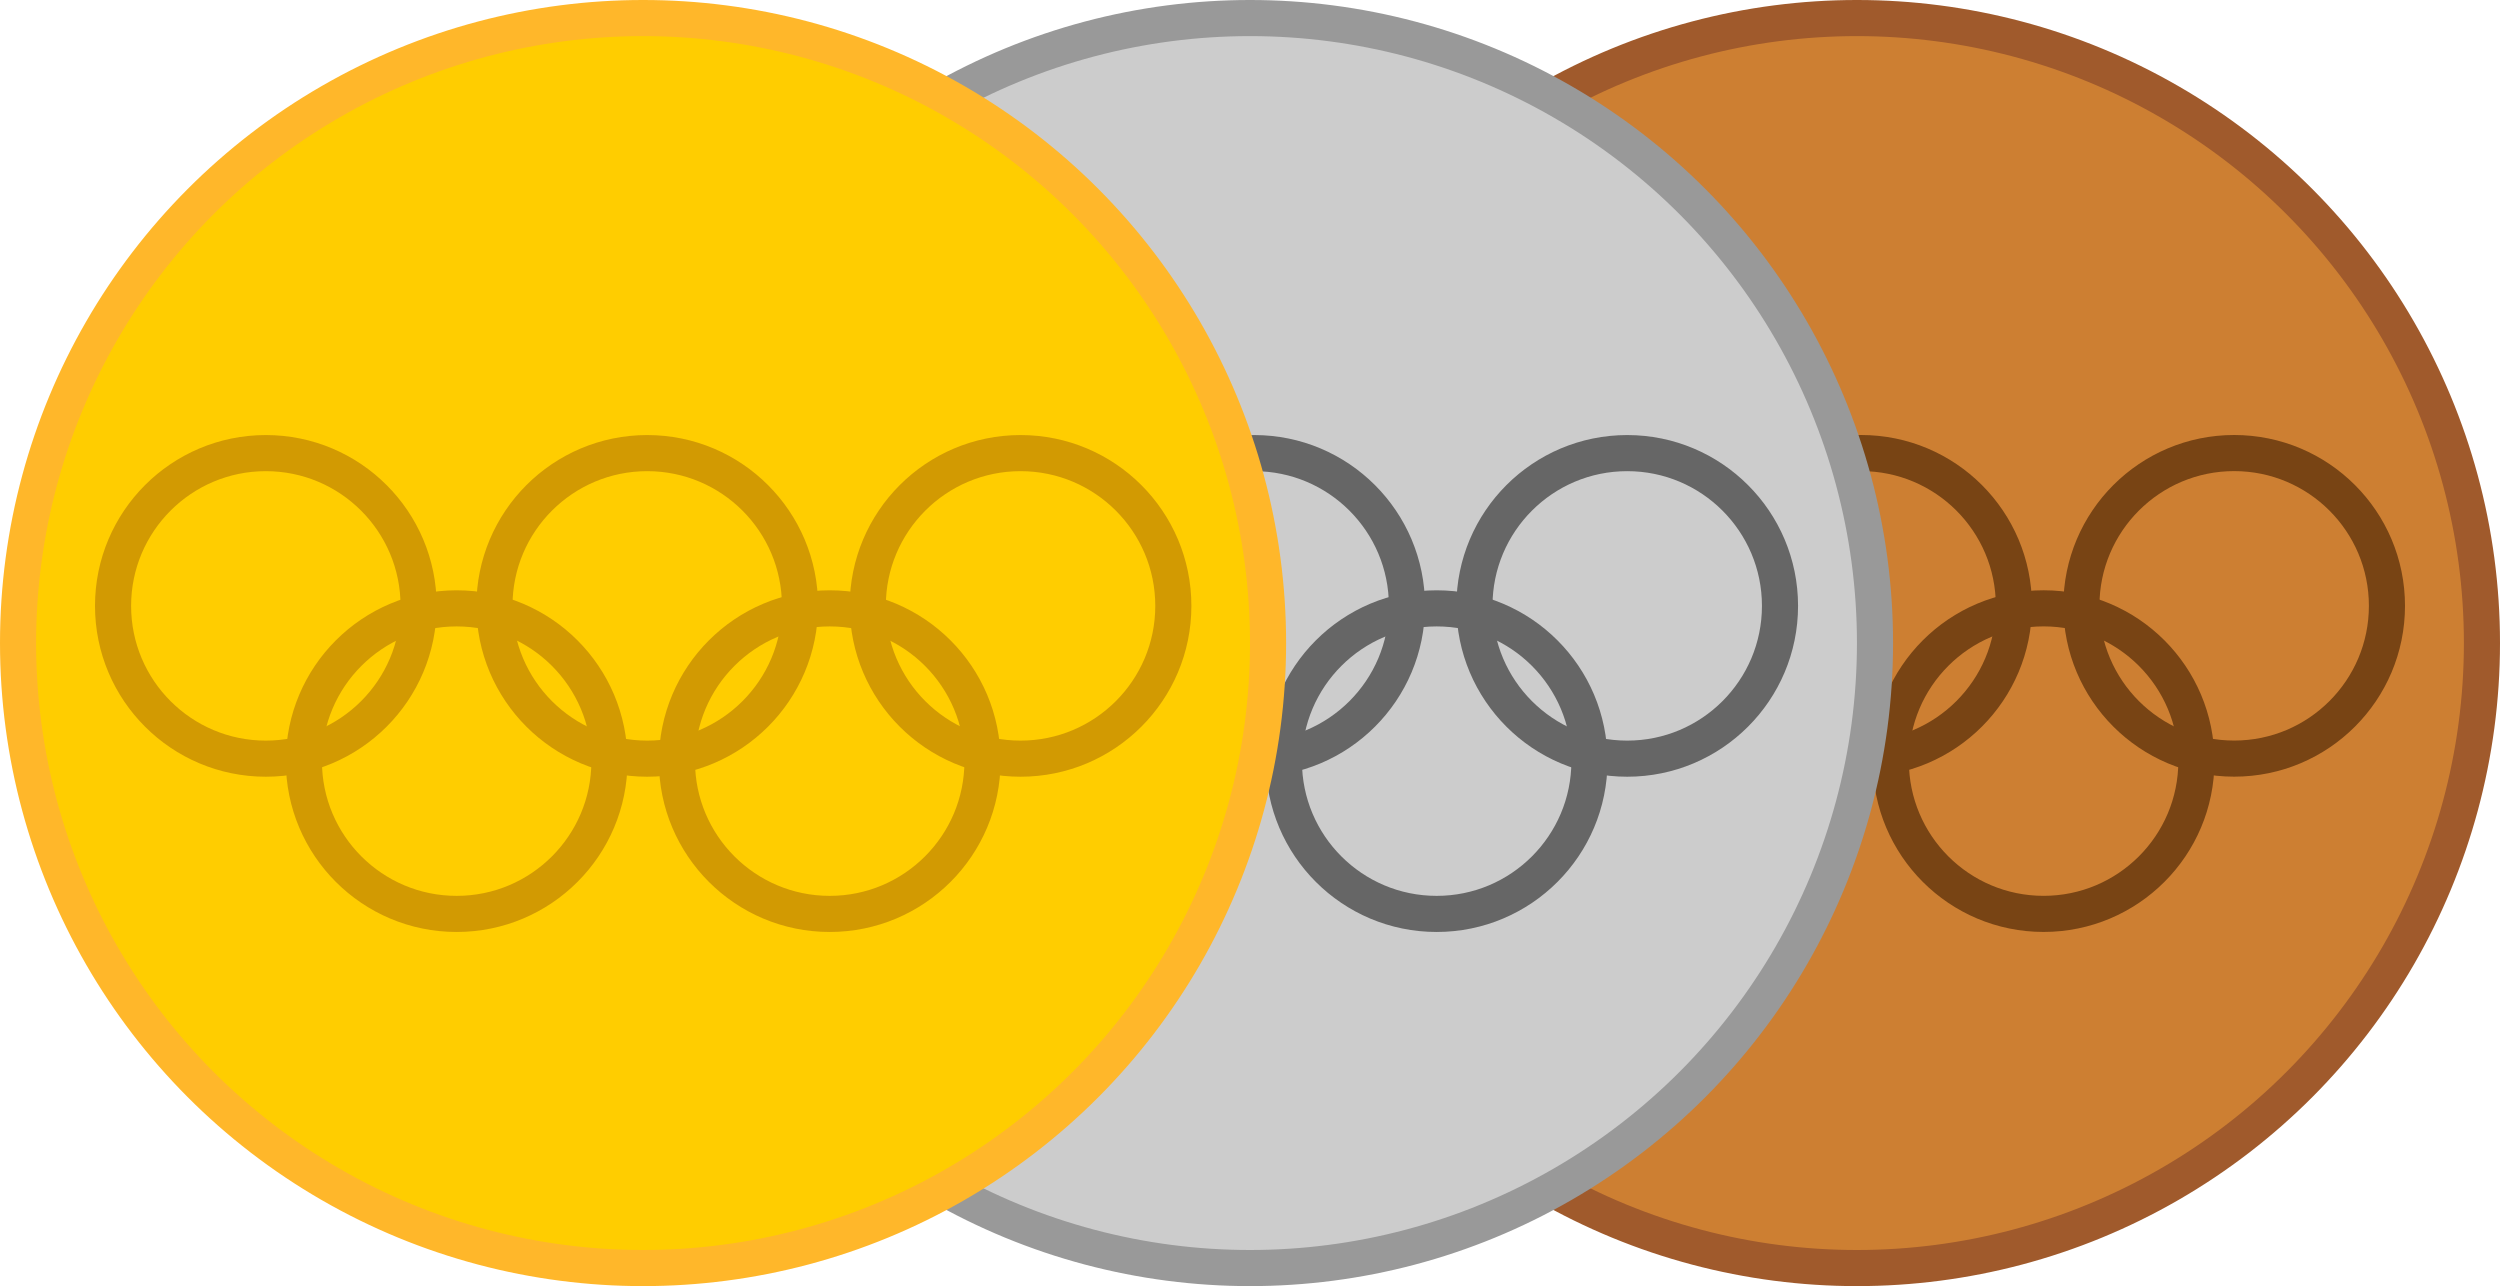 <?xml version="1.0" encoding="UTF-8"?>
<svg width="900" height="463" version="1.1" xmlns="http://www.w3.org/2000/svg">
 <circle cx="668.5" cy="231.5" r="225" fill="#cd7f32" stroke="#a05a2c" stroke-width="13"/>
 <g fill="none" stroke="#784414" stroke-width="13">
  <circle cx="804.3" cy="218.1" r="55"/>
  <circle cx="670" cy="218.1" r="55"/>
  <circle cx="532.7" cy="218.1" r="55"/>
  <circle cx="601.3" cy="274" r="55"/>
  <circle cx="735.7" cy="274" r="55"/>
 </g>
 <circle cx="450" cy="231.5" r="225" fill="#ccc" stroke="#999" stroke-width="13"/>
 <g fill="none" stroke="#666" stroke-width="13">
  <circle cx="585.8" cy="218.12" r="55"/>
  <circle cx="451.5" cy="218.12" r="55"/>
  <circle cx="314.2" cy="218.12" r="55"/>
  <circle cx="382.8" cy="274.01" r="55"/>
  <circle cx="517.2" cy="274.01" r="55"/>
 </g>
 <circle cx="231.5" cy="231.5" r="225" fill="#ffcd00" stroke="#ffb72a" stroke-width="13"/>
 <g fill="none" stroke="#d29a02" stroke-width="13">
  <circle cx="367.4" cy="218.12" r="55"/>
  <circle cx="233" cy="218.12" r="55"/>
  <circle cx="95.7" cy="218.12" r="55"/>
  <circle cx="164.4" cy="274.01" r="55"/>
  <circle cx="298.7" cy="274.01" r="55"/>
 </g>
</svg>
